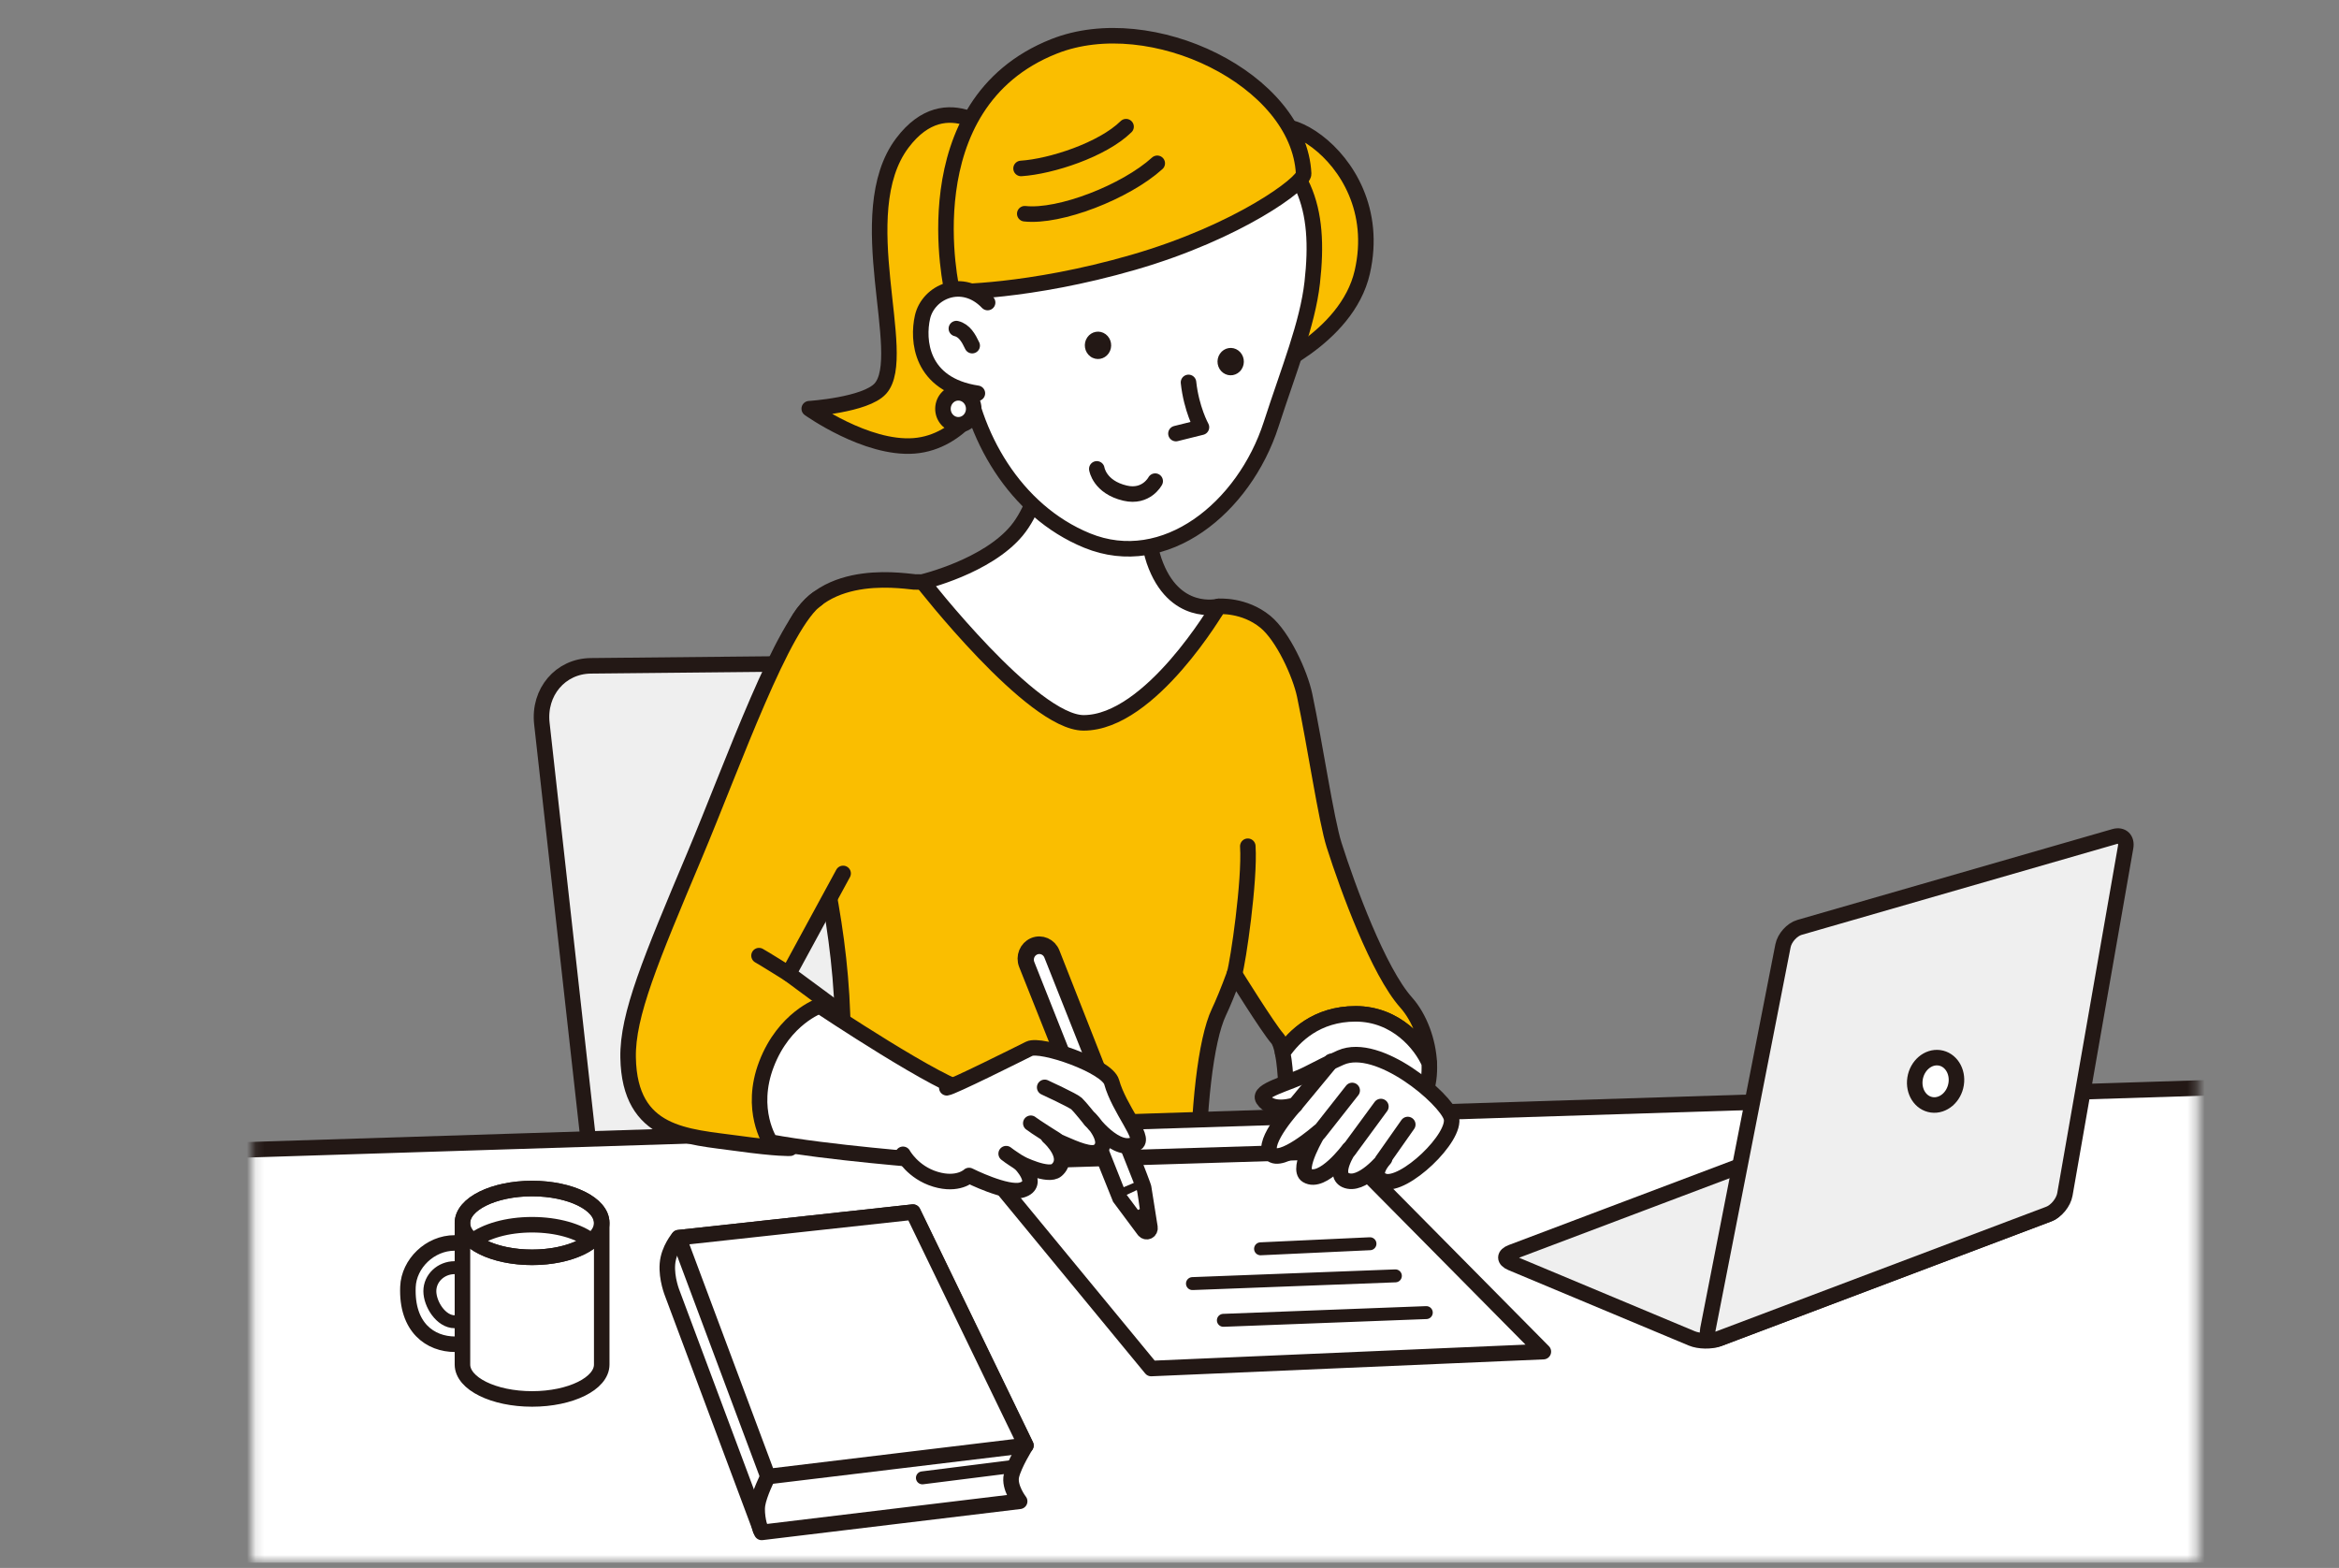 <svg width="270" height="181" viewBox="0 0 270 181" fill="none" xmlns="http://www.w3.org/2000/svg">
<rect x="0" y="0" width="270" height="181" fill="#808080" stroke="none"/>
<g clip-path="url(#clip0_365_19687)">
<mask id="mask0_365_19687" style="mask-type:luminance" maskUnits="userSpaceOnUse" x="29" y="0" width="225" height="181">
<path d="M253.67 0.849H29.16V180.286H253.67V0.849Z" fill="white"/>
</mask>
<g mask="url(#mask0_365_19687)">
<path d="M116.238 135.051C116.634 138.68 114.081 141.65 110.568 141.65H75.414C71.9 141.65 68.695 138.681 68.29 135.052L62.55 83.523C62.145 79.894 64.689 76.897 68.204 76.862L103.467 76.511C106.982 76.476 110.179 79.417 110.575 83.048L116.239 135.051H116.238Z" fill="#EFEFEF"/>
<path d="M116.238 135.051C116.634 138.68 114.081 141.65 110.568 141.65H75.414C71.9 141.65 68.695 138.681 68.29 135.052L62.55 83.523C62.145 79.894 64.689 76.897 68.204 76.862L103.467 76.511C106.982 76.476 110.179 79.417 110.575 83.048L116.239 135.051H116.238Z" stroke="#231815" stroke-width="1.793" stroke-linecap="round" stroke-linejoin="round"/>
<path d="M156.479 117.037C161.18 117.037 164.05 120.567 164.987 122.731C164.867 120.213 163.897 117.505 162.311 115.724C159.124 112.147 155.605 102.59 154.006 97.566C153.079 94.648 151.814 86.019 150.6 80.26C150.081 77.801 148.104 73.444 146.061 71.773C143.593 69.756 140.665 70.002 140.665 70.002C140.665 70.002 136.584 77.246 125.61 74.659C117.89 72.84 112.81 69.753 110.919 68.677C109.028 67.602 106.392 67.111 105.759 67.185C105.125 67.258 94.853 65.062 91.615 72.656C87.409 82.521 99.277 100.659 97.006 126.501C96.279 134.773 95.452 150.619 95.452 150.619L143.13 154.992C143.13 154.992 138.28 140.599 138.285 136.705C138.299 128.174 139.151 120.092 140.707 116.827C141.131 115.937 141.785 114.378 142.501 112.426C142.501 112.426 146.372 118.656 147.441 119.869C147.713 120.177 147.914 120.795 148.063 121.543C149.376 119.618 151.974 117.04 156.479 117.04V117.037Z" fill="#FABE00" stroke="#231815" stroke-width="1.793" stroke-linecap="round" stroke-linejoin="round"/>
<path d="M156.478 117.037C151.973 117.037 149.375 119.615 148.062 121.54C148.497 123.726 148.482 127.03 148.482 127.03C148.482 127.03 158.949 130.531 162.505 128.62C164.362 127.621 165.107 125.274 164.986 122.731C164.051 120.568 161.181 117.037 156.478 117.037Z" fill="white" stroke="#231815" stroke-width="1.793" stroke-linecap="round" stroke-linejoin="round"/>
<path d="M115.283 15.917C115.283 15.917 109.359 9.611 104.164 16.499C98.033 24.629 105.042 41.06 101.625 44.858C99.911 46.763 93.414 47.181 93.414 47.181C93.414 47.181 100 51.893 105.508 51.469C111.016 51.044 113.953 45.481 114.006 44.84" fill="#FABE00"/>
<path d="M115.283 15.917C115.283 15.917 109.359 9.611 104.164 16.499C98.033 24.629 105.042 41.06 101.625 44.858C99.911 46.763 93.414 47.181 93.414 47.181C93.414 47.181 100 51.893 105.508 51.469C111.016 51.044 113.953 45.481 114.006 44.84" stroke="#231815" stroke-width="1.793" stroke-linecap="round" stroke-linejoin="round"/>
<path d="M146.752 17.857C143.582 9.964 160.495 17.175 157.256 31.403C155.484 39.18 145.561 43.066 145.561 43.066L146.752 17.856V17.857Z" fill="#FABE00" stroke="#231815" stroke-width="1.793" stroke-linecap="round" stroke-linejoin="round"/>
<path d="M121.262 48.641C121.262 48.641 120.822 57.086 117.375 61.253C113.927 65.42 106.498 67.176 106.498 67.176C106.498 67.176 119.146 83.445 125.086 83.445C132.839 83.445 140.663 70.003 140.663 70.003C140.663 70.003 135.495 71.328 133.218 64.734C130.942 58.137 136.35 48.593 136.35 48.593" fill="white"/>
<path d="M121.262 48.641C121.262 48.641 120.822 57.086 117.375 61.253C113.927 65.42 106.498 67.176 106.498 67.176C106.498 67.176 119.146 83.445 125.086 83.445C132.839 83.445 140.663 70.003 140.663 70.003C140.663 70.003 135.495 71.328 133.218 64.734C130.942 58.137 136.35 48.593 136.35 48.593" stroke="#231815" stroke-width="1.793" stroke-linecap="round" stroke-linejoin="round"/>
<path d="M151.476 32.62C150.932 37.416 148.777 42.661 146.731 48.989C143.62 58.612 134.467 66.07 125.49 62.4C117.133 58.983 112.122 50.175 111.225 41.709C110.626 36.058 112.302 26.015 115.764 20.595C119.226 15.175 133.992 9.438 142.438 13.933C150.709 18.334 152.456 23.956 151.476 32.622V32.62Z" fill="white" stroke="#231815" stroke-width="1.793" stroke-linecap="round" stroke-linejoin="round"/>
<path d="M150.485 20.059C150.538 21.119 142.988 26.764 130.829 30.282C118.669 33.801 109.926 33.693 109.926 33.693C109.926 33.693 104.814 12.033 121.673 5.352C132.885 0.909 149.946 9.17 150.485 20.059Z" fill="#FABE00" stroke="#231815" stroke-width="1.793" stroke-linecap="round" stroke-linejoin="round"/>
<path d="M125.508 38.95C125.021 39.661 125.182 40.647 125.866 41.153C126.55 41.658 127.498 41.491 127.985 40.78C128.471 40.069 128.311 39.084 127.627 38.578C126.943 38.072 125.995 38.239 125.508 38.95Z" fill="#231815"/>
<path d="M140.824 40.83C140.338 41.541 140.498 42.526 141.182 43.032C141.866 43.538 142.815 43.371 143.301 42.66C143.788 41.949 143.627 40.963 142.943 40.458C142.259 39.952 141.311 40.119 140.824 40.83Z" fill="#231815"/>
<path d="M133.586 18.852C129.932 22.163 122.325 25.115 118.293 24.673" stroke="#231815" stroke-width="1.793" stroke-linecap="round" stroke-linejoin="round"/>
<path d="M129.986 14.623C127.269 17.292 121.343 19.22 117.865 19.446" stroke="#231815" stroke-width="1.793" stroke-linecap="round" stroke-linejoin="round"/>
<path d="M137.194 44.145C137.524 47.216 138.689 49.319 138.689 49.319L135.744 50.051" fill="white"/>
<path d="M137.194 44.145C137.524 47.216 138.689 49.319 138.689 49.319L135.744 50.051" stroke="#231815" stroke-width="1.793" stroke-linecap="round" stroke-linejoin="round"/>
<path d="M133.348 55.541C133.348 55.541 132.326 57.505 129.87 56.927C126.912 56.229 126.609 54.127 126.609 54.127" fill="white"/>
<path d="M133.348 55.541C133.348 55.541 132.326 57.505 129.87 56.927C126.912 56.229 126.609 54.127 126.609 54.127" stroke="#231815" stroke-width="1.793" stroke-linecap="round" stroke-linejoin="round"/>
<path d="M114.004 34.925C111.113 31.902 107.151 33.669 106.487 36.606C105.899 39.202 106.191 44.397 112.823 45.401" fill="white"/>
<path d="M114.004 34.925C111.113 31.902 107.151 33.669 106.487 36.606C105.899 39.202 106.191 44.397 112.823 45.401" stroke="#231815" stroke-width="1.793" stroke-linecap="round" stroke-linejoin="round"/>
<path d="M110.398 37.933C111.323 38.153 111.816 39.032 112.224 39.9L110.398 37.933Z" fill="white"/>
<path d="M110.398 37.933C111.323 38.153 111.816 39.032 112.224 39.9" stroke="#231815" stroke-width="1.793" stroke-linecap="round" stroke-linejoin="round"/>
<path d="M111.838 48.54C112.554 47.843 112.591 46.675 111.921 45.931C111.251 45.187 110.127 45.148 109.411 45.845C108.696 46.542 108.658 47.71 109.329 48.454C109.999 49.198 111.122 49.237 111.838 48.54Z" fill="white" stroke="#231815" stroke-width="1.793" stroke-linecap="round" stroke-linejoin="round"/>
<path d="M2.397 215.323H268.816L269.123 125.119L0.877 133.606L2.397 215.323Z" fill="white" stroke="#231815" stroke-width="1.793" stroke-linecap="round" stroke-linejoin="round"/>
<path d="M195.288 154.502C196.126 154.853 197.509 154.877 198.359 154.556L236.518 140.143C237.368 139.822 237.377 139.272 236.538 138.92L215.704 130.205C214.865 129.854 213.483 129.83 212.632 130.15L174.474 144.564C173.623 144.884 173.615 145.434 174.453 145.786L195.288 154.502Z" fill="#EFEFEF"/>
<path d="M195.288 154.502C196.126 154.853 197.509 154.877 198.359 154.556L236.518 140.143C237.368 139.822 237.377 139.272 236.538 138.92L215.704 130.205C214.865 129.854 213.483 129.83 212.632 130.15L174.474 144.564C173.623 144.884 173.615 145.434 174.453 145.786L195.288 154.502Z" stroke="#231815" stroke-width="1.793" stroke-linecap="round" stroke-linejoin="round"/>
<path d="M197.144 153.464C196.963 154.387 197.511 154.877 198.361 154.557L236.52 140.143C237.37 139.823 238.199 138.802 238.359 137.877L245.369 97.799C245.532 96.874 244.95 96.323 244.079 96.573L207.73 107.055C206.857 107.306 205.997 108.266 205.817 109.188L197.144 153.464Z" fill="#EFEFEF"/>
<path d="M197.144 153.464C196.963 154.387 197.511 154.877 198.361 154.557L236.52 140.143C237.37 139.823 238.199 138.802 238.359 137.877L245.369 97.799C245.532 96.874 244.95 96.323 244.079 96.573L207.73 107.055C206.857 107.306 205.997 108.266 205.817 109.188L197.144 153.464Z" stroke="#231815" stroke-width="1.793" stroke-linecap="round" stroke-linejoin="round"/>
<path d="M221.062 124.504C220.826 126.005 221.695 127.365 223.004 127.542C224.314 127.72 225.569 126.648 225.806 125.148C226.043 123.647 225.173 122.288 223.864 122.11C222.554 121.932 221.299 123.005 221.062 124.504Z" fill="white" stroke="#231815" stroke-width="1.793" stroke-linecap="round" stroke-linejoin="round"/>
<path d="M94.346 69.118C90.352 71.857 84.701 87.989 80.153 98.803C75.112 110.791 72.415 117.173 72.506 122.089C72.674 131.118 79.31 131.182 85.141 131.99C89.769 132.631 91.201 132.552 91.201 132.552C91.201 132.552 94.027 130.353 93.495 125.926C93.032 122.063 96.894 116.738 96.894 116.738L91.03 112.409L97.324 100.827" fill="#FABE00"/>
<path d="M94.346 69.118C90.352 71.857 84.701 87.989 80.153 98.803C75.112 110.791 72.415 117.173 72.506 122.089C72.674 131.118 79.31 131.182 85.141 131.99C89.769 132.631 91.201 132.552 91.201 132.552C91.201 132.552 94.027 130.353 93.495 125.926C93.032 122.063 96.894 116.738 96.894 116.738L91.03 112.409L97.324 100.827" stroke="#231815" stroke-width="1.793" stroke-linecap="round" stroke-linejoin="round"/>
<path d="M94.601 116.118C94.601 116.118 108.878 125.66 111.938 126.014L107.179 133.965C107.179 133.965 95.505 133.07 88.931 131.838C88.931 131.838 86.441 128.133 88.481 122.833C90.521 117.532 94.599 116.118 94.599 116.118H94.601Z" fill="white" stroke="#231815" stroke-width="1.793" stroke-linecap="round" stroke-linejoin="round"/>
<path d="M78.335 142.875L105.384 139.924L118.424 166.862C118.424 166.862 117.071 169.015 116.756 170.352C116.442 171.689 117.703 173.308 117.703 173.308L87.924 176.899L77.615 149.321C77.615 149.321 76.909 147.608 77.045 145.905C77.179 144.202 78.335 142.874 78.335 142.874V142.875Z" fill="white" stroke="#231815" stroke-width="1.793" stroke-linecap="round" stroke-linejoin="round"/>
<path d="M101.817 144.138L85.047 146.149" stroke="#231815" stroke-width="1.793" stroke-linecap="round" stroke-linejoin="round"/>
<path d="M103.1 147.744L86.33 149.755" stroke="#231815" stroke-width="1.793" stroke-linecap="round" stroke-linejoin="round"/>
<path d="M104.43 151.901L87.66 153.913" stroke="#231815" stroke-width="1.793" stroke-linecap="round" stroke-linejoin="round"/>
<path d="M88.646 170.454L118.425 166.862L105.385 139.924L78.336 142.875L88.646 170.454Z" fill="white" stroke="#231815" stroke-width="1.793" stroke-linecap="round" stroke-linejoin="round"/>
<path d="M88.644 170.453C88.644 170.453 87.639 172.452 87.445 173.69C87.252 174.927 87.782 176.596 87.782 176.596" stroke="#231815" stroke-width="1.793" stroke-linecap="round" stroke-linejoin="round"/>
<path d="M116.707 169.314L106.477 170.601" stroke="#231815" stroke-width="1.494" stroke-linecap="round" stroke-linejoin="round"/>
<path d="M47.091 148.56C46.904 153.259 49.685 155.178 52.533 155.178C55.381 155.178 57.642 152.565 57.642 149.873C57.642 147.181 55.333 143.483 52.483 143.483C49.634 143.483 47.196 145.87 47.09 148.56H47.091Z" stroke="#231815" stroke-width="1.793" stroke-linecap="round" stroke-linejoin="round"/>
<path d="M49.619 149.045C49.619 150.54 50.902 152.581 52.485 152.581C54.067 152.581 55.35 151.369 55.35 149.874C55.35 148.38 54.067 146.338 52.485 146.338C50.902 146.338 49.619 147.55 49.619 149.045Z" stroke="#231815" stroke-width="1.494" stroke-linecap="round" stroke-linejoin="round"/>
<path d="M53.383 141.173C53.383 138.98 56.982 137.203 61.422 137.203C65.861 137.203 69.46 138.98 69.46 141.173V157.523C69.46 159.715 65.861 161.492 61.422 161.492C56.982 161.492 53.383 159.715 53.383 157.523V141.173Z" fill="white" stroke="#231815" stroke-width="1.793" stroke-linecap="round" stroke-linejoin="round"/>
<path d="M68.253 143.262C66.836 144.39 64.306 145.142 61.419 145.142C58.531 145.142 56.002 144.39 54.584 143.262C56.002 142.133 58.531 141.381 61.419 141.381C64.306 141.381 66.836 142.133 68.253 143.262Z" fill="white" stroke="#231815" stroke-width="1.793" stroke-linecap="round" stroke-linejoin="round"/>
<path d="M61.42 145.142C65.859 145.142 69.458 143.365 69.458 141.173C69.458 138.98 65.859 137.203 61.42 137.203C56.98 137.203 53.381 138.98 53.381 141.173C53.381 143.365 56.98 145.142 61.42 145.142Z" stroke="#231815" stroke-width="1.793" stroke-linecap="round" stroke-linejoin="round"/>
<path d="M132.884 157.98L113.26 134.161L155.245 132.877L178.156 156.031L132.884 157.98Z" fill="white" stroke="#231815" stroke-width="1.793" stroke-linecap="round" stroke-linejoin="round"/>
<path d="M141.219 152.416L164.642 151.525" stroke="#231815" stroke-width="1.494" stroke-linecap="round" stroke-linejoin="round"/>
<path d="M137.65 148.176L161.073 147.284" stroke="#231815" stroke-width="1.494" stroke-linecap="round" stroke-linejoin="round"/>
<path d="M145.512 144.16L158.141 143.575" stroke="#231815" stroke-width="1.494" stroke-linecap="round" stroke-linejoin="round"/>
<path d="M142.5 112.425C142.921 111.026 144.293 101.665 144.039 97.689L142.5 112.425Z" fill="white"/>
<path d="M142.5 112.425C142.921 111.026 144.293 101.665 144.039 97.689" stroke="#231815" stroke-width="1.793" stroke-linecap="round" stroke-linejoin="round"/>
<path d="M119.358 109.12C118.537 109.469 118.143 110.446 118.48 111.3C118.48 111.3 129.166 138.141 129.209 138.199L130.556 140.008L132.061 142.027C132.169 142.173 132.358 142.223 132.52 142.149C132.597 142.114 132.659 142.055 132.698 141.983C132.742 141.904 132.761 141.81 132.747 141.716L132.336 139.12L132.013 137.084C132.049 136.888 121.455 110.033 121.455 110.033C121.119 109.179 120.179 108.771 119.358 109.12Z" fill="#231815" stroke="#231815" stroke-width="1.793" stroke-miterlimit="10"/>
<path d="M131.57 139.573L131.359 139.676L130.059 137.931L131.223 137.381C131.277 137.399 131.571 139.574 131.571 139.574L131.57 139.573Z" fill="white"/>
<path d="M129.71 137.049L119.389 111.035C119.257 110.701 119.411 110.318 119.734 110.18C120.055 110.043 120.423 110.203 120.556 110.538L130.878 136.552L129.71 137.049Z" fill="white"/>
<path d="M109.294 125.574C109.94 125.504 117.471 121.735 118.812 121.067C120.152 120.398 127.805 123.039 128.324 124.919C129.193 128.065 132.177 131.31 131.19 131.971C128.949 133.469 125.818 129.161 125.818 129.161C125.818 129.161 128.393 131.737 126.79 132.899C126.006 133.467 124.09 132.612 122.61 131.965C121.516 131.487 121.03 131.207 121.03 131.207C121.387 131.508 123.582 133.657 121.977 135.072C121.006 135.928 117.751 134.274 117.751 134.274C117.751 134.274 120.178 136.699 117.956 137.37C116.224 137.893 111.861 135.698 111.861 135.698C111.861 135.698 110.598 136.919 107.981 136.132C105.364 135.345 104.238 133.253 104.238 133.253" fill="white"/>
<path d="M109.294 125.574C109.94 125.504 117.471 121.735 118.812 121.067C120.152 120.398 127.805 123.039 128.324 124.919C129.193 128.065 132.177 131.31 131.19 131.971C128.949 133.469 125.818 129.161 125.818 129.161C125.818 129.161 128.393 131.737 126.79 132.899C126.006 133.467 124.09 132.612 122.61 131.965C121.516 131.487 121.03 131.207 121.03 131.207C121.387 131.508 123.582 133.657 121.977 135.072C121.006 135.928 117.751 134.274 117.751 134.274C117.751 134.274 120.178 136.699 117.956 137.37C116.224 137.893 111.861 135.698 111.861 135.698C111.861 135.698 110.598 136.919 107.981 136.132C105.364 135.345 104.238 133.253 104.238 133.253" stroke="#231815" stroke-width="1.793" stroke-linecap="round" stroke-linejoin="round"/>
<path d="M120.592 125.524C120.592 125.524 123.865 127.03 124.261 127.393C124.657 127.756 125.914 129.337 125.914 129.337" fill="white"/>
<path d="M120.592 125.524C120.592 125.524 123.865 127.03 124.261 127.393C124.657 127.756 125.914 129.337 125.914 129.337" stroke="#231815" stroke-width="1.793" stroke-linecap="round" stroke-linejoin="round"/>
<path d="M116.146 133.177C116.503 133.478 117.752 134.274 117.752 134.274L116.146 133.177Z" fill="white"/>
<path d="M116.146 133.177C116.503 133.478 117.752 134.274 117.752 134.274" stroke="#231815" stroke-width="1.793" stroke-linecap="round" stroke-linejoin="round"/>
<path d="M118.988 129.667C119.345 129.968 121.88 131.561 121.88 131.561L118.988 129.667Z" fill="white"/>
<path d="M118.988 129.667C119.345 129.968 121.88 131.561 121.88 131.561" stroke="#231815" stroke-width="1.793" stroke-linecap="round" stroke-linejoin="round"/>
<path d="M91.029 112.408C91.029 112.408 88.006 110.519 87.617 110.317L91.029 112.408Z" fill="white"/>
<path d="M91.029 112.408C91.029 112.408 88.006 110.519 87.617 110.317" stroke="#231815" stroke-width="1.793" stroke-linecap="round" stroke-linejoin="round"/>
<path d="M154.771 122.083C153.459 122.658 152.139 123.362 150.905 123.981C148.694 125.09 145.151 125.877 145.806 126.897C146.826 128.487 149.503 127.559 149.503 127.559C149.503 127.559 145.552 131.844 146.699 133.169C147.846 134.494 152.223 130.652 152.223 130.652C152.223 130.652 149.607 134.928 150.864 135.688C152.69 136.792 155.708 132.685 155.708 132.685C155.708 132.685 153.788 135.537 155.325 136.233C157.181 137.072 159.826 133.76 159.826 133.76C159.826 133.76 157.961 135.741 159.744 136.352C162.025 137.133 168.21 131.261 167.52 128.975C166.871 126.821 159.107 120.184 154.773 122.084L154.771 122.083Z" fill="white" stroke="#231815" stroke-width="1.793" stroke-linecap="round" stroke-linejoin="round"/>
<path d="M149.502 127.559L153.667 122.523" stroke="#231815" stroke-width="1.793" stroke-linecap="round" stroke-linejoin="round"/>
<path d="M156.088 125.881L152.264 130.741" stroke="#231815" stroke-width="1.793" stroke-linecap="round" stroke-linejoin="round"/>
<path d="M155.705 132.772L159.402 127.736" stroke="#231815" stroke-width="1.793" stroke-linecap="round" stroke-linejoin="round"/>
<path d="M159.615 133.921L162.504 129.812" stroke="#231815" stroke-width="1.793" stroke-linecap="round" stroke-linejoin="round"/>
</g>
</g>
<defs>
<clipPath id="clip0_365_19687">
<rect width="270" height="180" fill="white" transform="translate(0 0.421)"/>
</clipPath>
</defs>
</svg>
